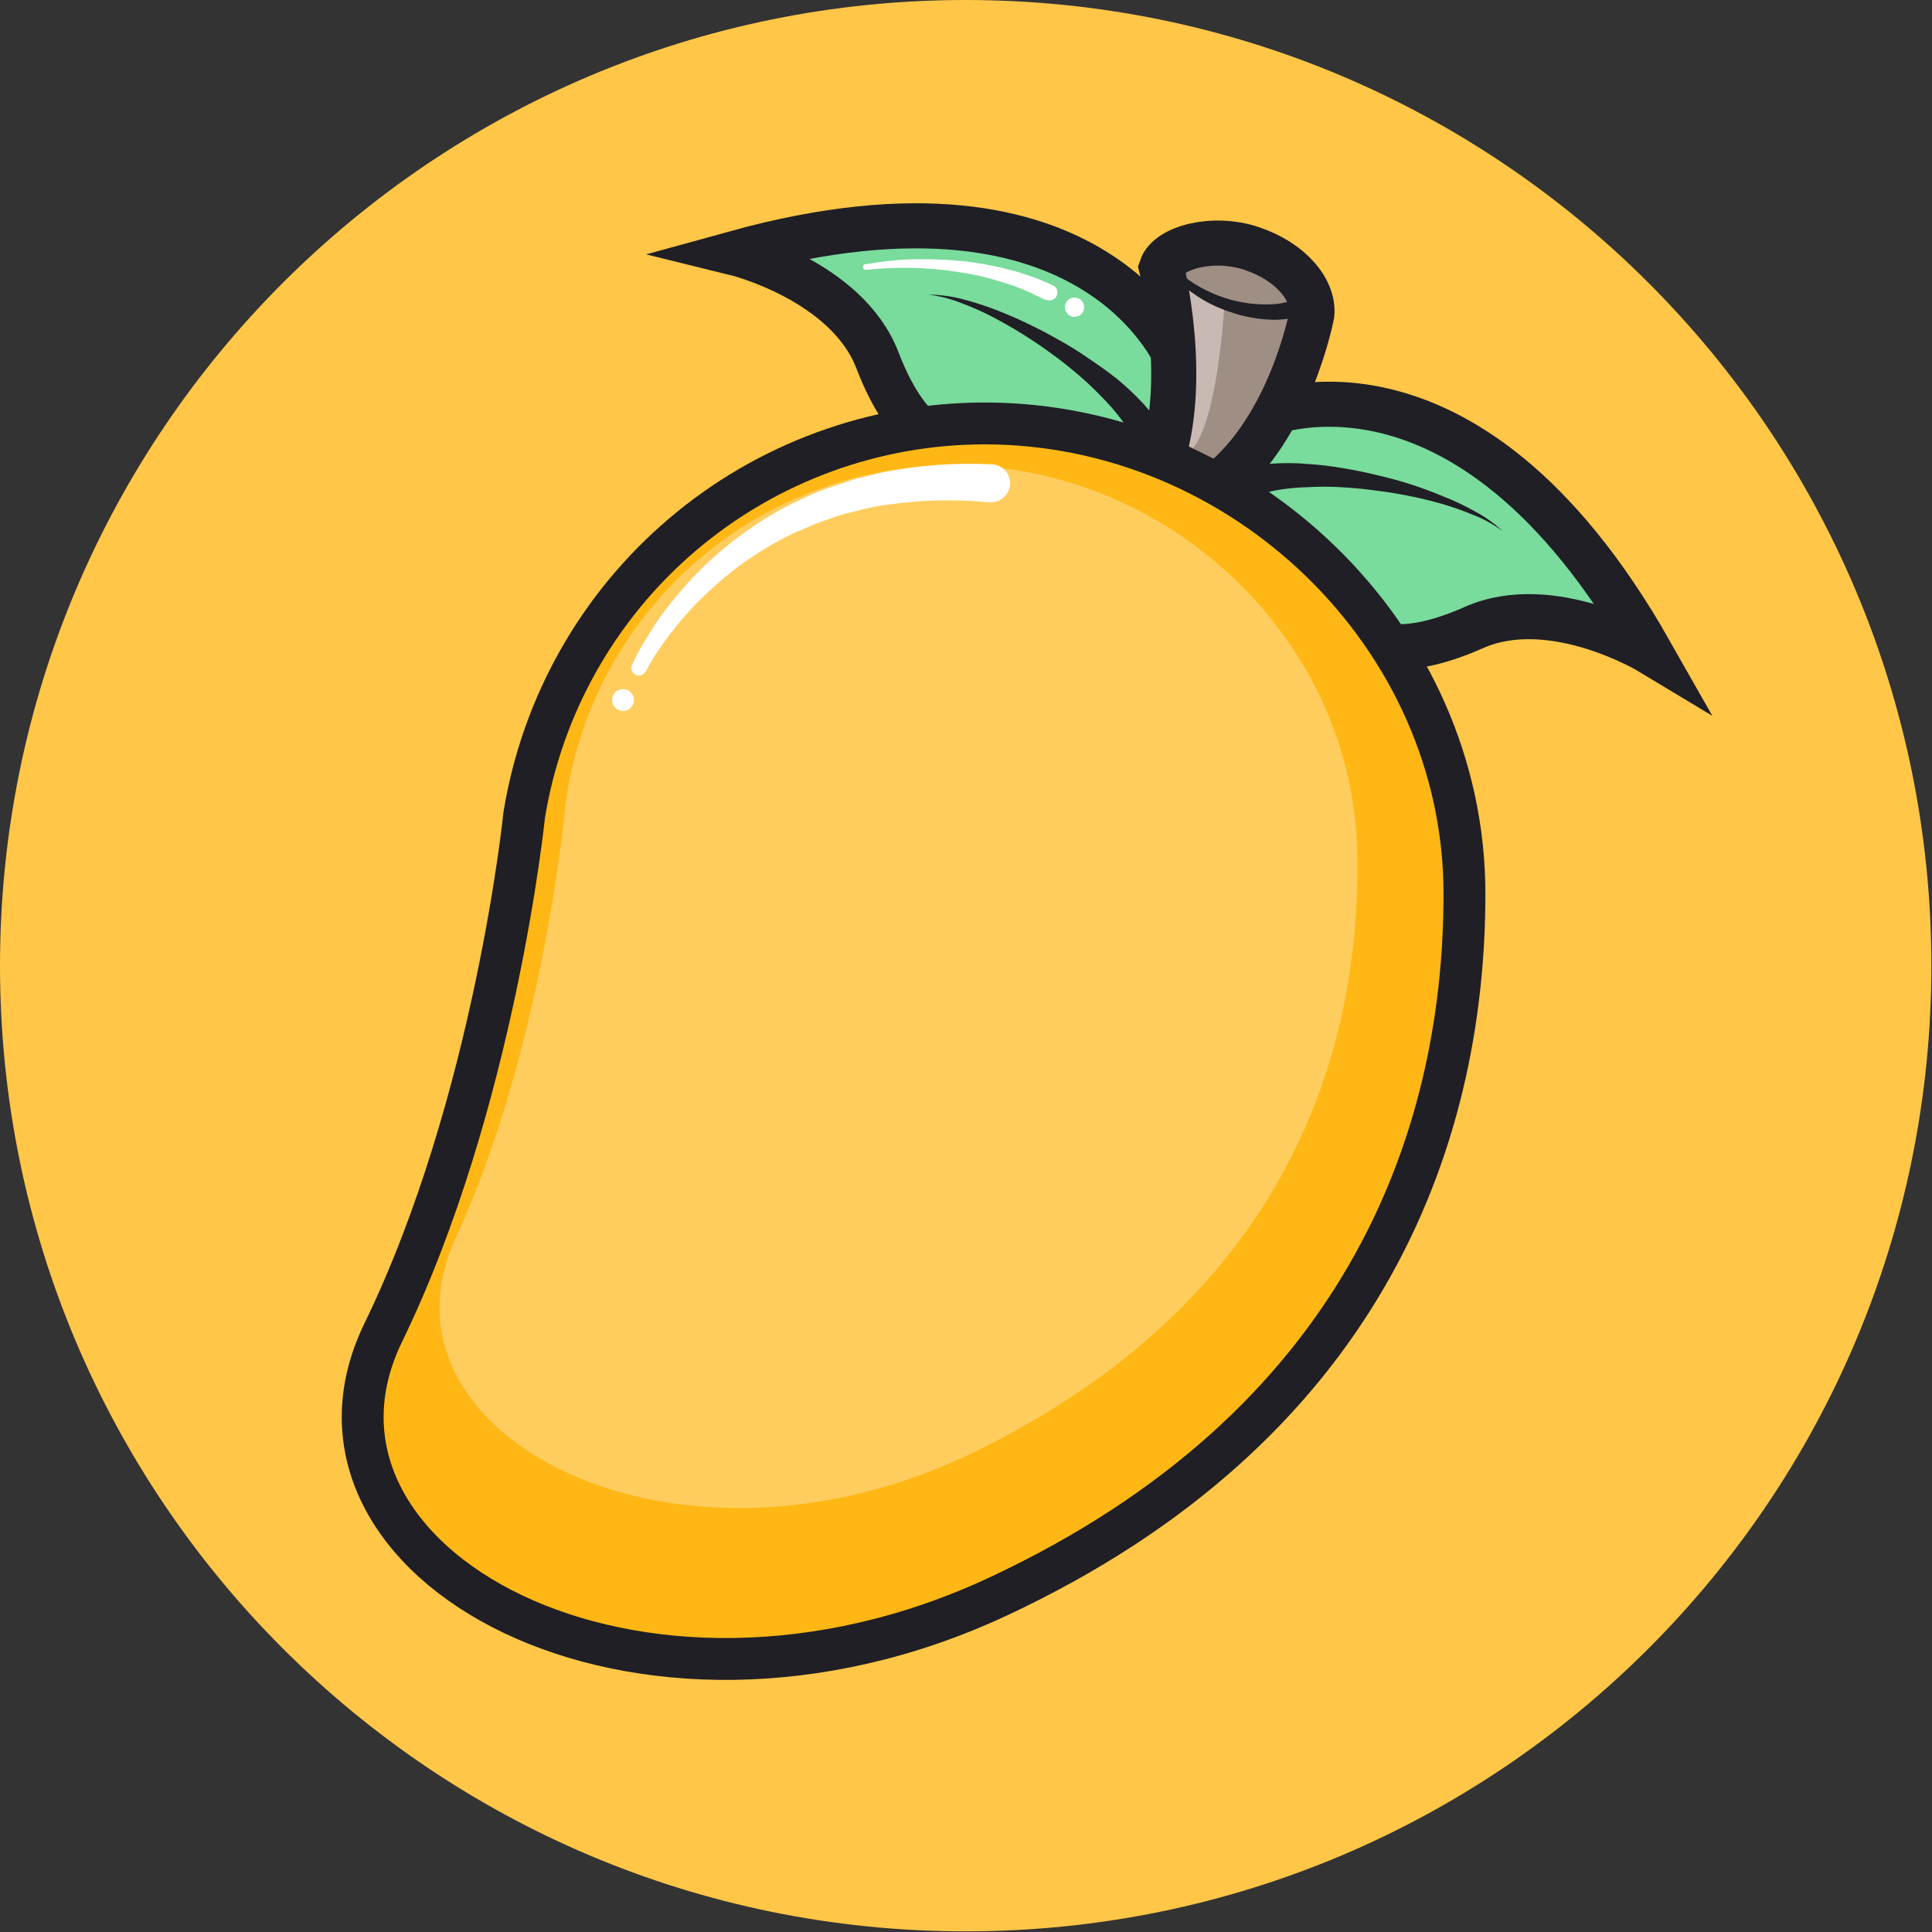 <svg width="600" height="600" viewBox="0 0 600 600" fill="none" xmlns="http://www.w3.org/2000/svg">
<rect x="0" y="0" width="600" height="600" fill="#333333" stroke="none"/>
<g clip-path="url(#clip0_53_2017)">
<path d="M299.9 599.8C465.53 599.8 599.8 465.53 599.8 299.9C599.8 134.27 465.53 0 299.9 0C134.27 0 0 134.27 0 299.9C0 465.53 134.27 599.8 299.9 599.8Z" fill="#FFC648"/>
<path d="M366.3 113.2C366.3 113.2 342.1 47.2 228.4 78.6C228.4 78.6 263 87.1 272.5 111.9C282 136.7 293.1 137.7 293.1 137.7L363.6 151.1L366.3 113.2Z" fill="#79DB9C" stroke="#1F1F25" stroke-width="14" stroke-miterlimit="10"/>
<path d="M390.6 129.5C390.6 129.5 454.3 99.9 512.5 202.5C512.5 202.5 482 184.1 457.7 194.9C433.4 205.7 424.9 198.5 424.9 198.5L365.7 158.2L390.6 129.5Z" fill="#79DB9C" stroke="#1F1F25" stroke-width="14" stroke-miterlimit="10"/>
<path d="M360.4 144.1C369.5 117.9 360.7 83.1 360.7 83.1C362.8 76.9 376.6 73.1 388.8 77.2C401 81.3 408.1 90.1 407.4 97.6C407.4 97.6 400.9 132.8 378.3 150.4" fill="#9E8E83"/>
<path d="M360.4 144.1C369.5 117.9 360.7 83.1 360.7 83.1C362.8 76.9 376.6 73.1 388.8 77.2C401 81.3 408.1 90.1 407.4 97.6C407.4 97.6 400.9 132.8 378.3 150.4" stroke="#1F1F25" stroke-width="10" stroke-miterlimit="10"/>
<path d="M454.8 277.6C454.8 355.3 422.3 443.3 310 495.8C197.7 548.3 84.3 485.3 119 413.9C153.7 342.5 162.8 253.1 162.8 253.1C168.33 219.159 185.75 188.291 211.948 166.014C238.145 143.737 271.412 131.503 305.8 131.5C385.8 131.5 454.8 197.4 454.8 277.6Z" fill="#FFB715" stroke="#1F1F25" stroke-width="13" stroke-miterlimit="10"/>
<path opacity="0.4" d="M421.5 264.9C422.8 330.2 396.9 404.6 303.3 450.6C209.7 496.6 113.5 445.4 141.4 384.8C169.3 324.2 175.7 249 175.7 249C179.761 220.373 193.89 194.13 215.552 174.979C237.214 155.828 264.991 145.022 293.9 144.5C361.2 143.2 420.2 197.5 421.5 264.9Z" fill="#FFEFCC"/>
<path d="M382.5 147.6L384.3 146.6L385.9 145.9L387.5 145.3L389.1 144.9L392.1 144.3L395 144C398.73 143.733 402.475 143.766 406.2 144.1C409.855 144.33 413.494 144.764 417.1 145.4C420.7 146 424.2 146.7 427.8 147.6C434.814 149.194 441.674 151.402 448.3 154.2C451.644 155.488 454.886 157.026 458 158.8C461.176 160.449 464.105 162.536 466.7 165C463.886 162.88 460.789 161.163 457.5 159.9C454.237 158.541 450.898 157.372 447.5 156.4C440.751 154.497 433.863 153.126 426.9 152.3C423.4 151.8 419.9 151.5 416.5 151.3C413.036 151.1 409.564 151.1 406.1 151.3C402.746 151.376 399.403 151.71 396.1 152.3C395.289 152.453 394.488 152.653 393.7 152.9C392.988 153.054 392.286 153.254 391.6 153.5C390.459 153.843 389.403 154.422 388.5 155.2L382.5 147.6Z" fill="#1F1F25"/>
<path d="M352.1 137.9C351.935 136.743 351.563 135.625 351 134.6C350.637 133.912 350.236 133.244 349.8 132.6L348.5 130.6C346.495 127.904 344.289 125.363 341.9 123C339.488 120.507 336.952 118.137 334.3 115.9C331.7 113.7 328.9 111.5 326.1 109.5C320.412 105.368 314.43 101.658 308.2 98.4C305.06 96.764 301.821 95.328 298.5 94.1C295.228 92.791 291.799 91.917 288.3 91.5C291.878 91.523 295.439 91.993 298.9 92.9C302.393 93.803 305.832 94.905 309.2 96.2C315.922 98.811 322.44 101.919 328.7 105.5C331.868 107.232 334.939 109.135 337.9 111.2C340.9 113.2 343.9 115.3 346.8 117.6C349.702 119.981 352.441 122.553 355 125.3C355.6 126 356.3 126.7 356.9 127.5L358.7 130L359.6 131.4C359.872 131.881 360.106 132.383 360.3 132.9C360.593 133.405 360.828 133.942 361 134.5L361.6 136.5L352.1 137.9Z" fill="#1F1F25"/>
<path d="M196.3 206.5C197.453 203.908 198.789 201.401 200.3 199C201.7 196.6 203.2 194.2 204.8 191.9C208.092 187.379 211.666 183.071 215.5 179C223.33 170.849 232.329 163.906 242.2 158.4C244.7 157 247.3 155.8 249.8 154.6C252.3 153.4 255 152.3 257.7 151.4L265.8 148.7L270 147.7L274.1 146.7C285.254 144.474 296.64 143.634 308 144.2C308.775 144.226 309.537 144.404 310.243 144.725C310.949 145.045 311.585 145.502 312.114 146.069C312.644 146.635 313.056 147.3 313.328 148.026C313.6 148.753 313.727 149.525 313.7 150.3C313.622 151.874 312.928 153.354 311.768 154.421C310.608 155.487 309.075 156.054 307.5 156H307.2C296.776 154.982 286.268 155.217 275.9 156.7C274.6 156.8 273.3 157.1 272 157.3L268.2 158.1C265.7 158.8 263.1 159.3 260.6 160.1C258.1 160.9 255.7 161.8 253.2 162.7L246 165.8C236.51 170.42 227.777 176.456 220.1 183.7C216.194 187.306 212.583 191.219 209.3 195.4C207.622 197.449 206.053 199.585 204.6 201.8C203.12 203.943 201.784 206.181 200.6 208.5H200.5C200.363 208.783 200.169 209.034 199.931 209.239C199.694 209.444 199.416 209.598 199.116 209.692C198.816 209.786 198.501 209.817 198.188 209.784C197.876 209.751 197.574 209.654 197.3 209.5C196.781 209.223 196.389 208.757 196.203 208.199C196.017 207.641 196.052 207.033 196.3 206.5Z" fill="white"/>
<path d="M193.5 220.8C195.378 220.8 196.9 219.278 196.9 217.4C196.9 215.522 195.378 214 193.5 214C191.622 214 190.1 215.522 190.1 217.4C190.1 219.278 191.622 220.8 193.5 220.8Z" fill="white"/>
<path opacity="0.7" d="M380.3 93.9C380.3 93.9 378.5 129 370.6 139.1L365.4 136.8L363.5 84.4L380.3 93.9Z" fill="#DBCEC6"/>
<path d="M408.9 95C406.985 96.771 404.641 98.012 402.1 98.6C399.805 99.125 397.453 99.36 395.1 99.3C390.67 99.168 386.285 98.359 382.1 96.9C377.912 95.565 373.963 93.574 370.4 91C368.578 89.796 366.901 88.386 365.4 86.8C363.81 85.174 362.523 83.278 361.6 81.2L363.2 80.5C365.1 84 368.4 86.7 371.9 88.7C375.392 90.766 379.164 92.316 383.1 93.3C386.985 94.287 390.996 94.691 395 94.5C396.905 94.437 398.791 94.1 400.6 93.5C402.146 93.005 403.552 92.148 404.7 91L408.9 95Z" fill="#1F1F25"/>
<path d="M360.4 144.1C369.5 117.9 360.7 83.1 360.7 83.1C362.8 76.9 376.6 73.1 388.8 77.2C401 81.3 408.1 90.1 407.4 97.6C407.4 97.6 400.9 132.8 378.3 150.4" stroke="#1F1F25" stroke-width="14" stroke-miterlimit="10"/>
<path d="M268.7 82.1C273.522 81.216 278.401 80.681 283.3 80.5C288.239 80.419 293.178 80.585 298.1 81C300.5 81.2 302.9 81.6 305.4 82L309 82.7L310.9 83.1L312.7 83.6L316.3 84.5L319.8 85.7L321.6 86.3L323.3 87L326.8 88.5C327.112 88.621 327.396 88.803 327.636 89.036C327.876 89.268 328.067 89.547 328.197 89.854C328.328 90.162 328.395 90.493 328.396 90.827C328.396 91.161 328.33 91.492 328.2 91.8C328.07 92.103 327.88 92.377 327.644 92.606C327.407 92.835 327.127 93.016 326.82 93.136C326.514 93.257 326.186 93.316 325.857 93.31C325.527 93.304 325.202 93.232 324.9 93.1H324.6L321.4 91.6L319.8 90.8L318.2 90.1L314.9 88.8L311.5 87.7L309.8 87.2L308.1 86.7L304.7 85.8C302.3 85.3 300 84.8 297.6 84.5C292.872 83.716 288.092 83.281 283.3 83.2C278.526 83.098 273.749 83.299 269 83.8H268.9C268.787 83.814 268.672 83.804 268.563 83.77C268.454 83.737 268.354 83.68 268.268 83.604C268.183 83.528 268.115 83.435 268.069 83.331C268.023 83.227 267.999 83.114 268 83C267.968 82.893 267.962 82.78 267.983 82.671C268.003 82.561 268.05 82.458 268.118 82.37C268.187 82.282 268.275 82.211 268.376 82.164C268.478 82.117 268.589 82.095 268.7 82.1Z" fill="white"/>
<path d="M333.7 98.4C335.357 98.4 336.7 97.057 336.7 95.4C336.7 93.743 335.357 92.4 333.7 92.4C332.043 92.4 330.7 93.743 330.7 95.4C330.7 97.057 332.043 98.4 333.7 98.4Z" fill="white"/>
</g>
<defs>
<clipPath id="clip0_53_2017">
<rect width="599.8" height="599.8" fill="white"/>
</clipPath>
</defs>
</svg>
